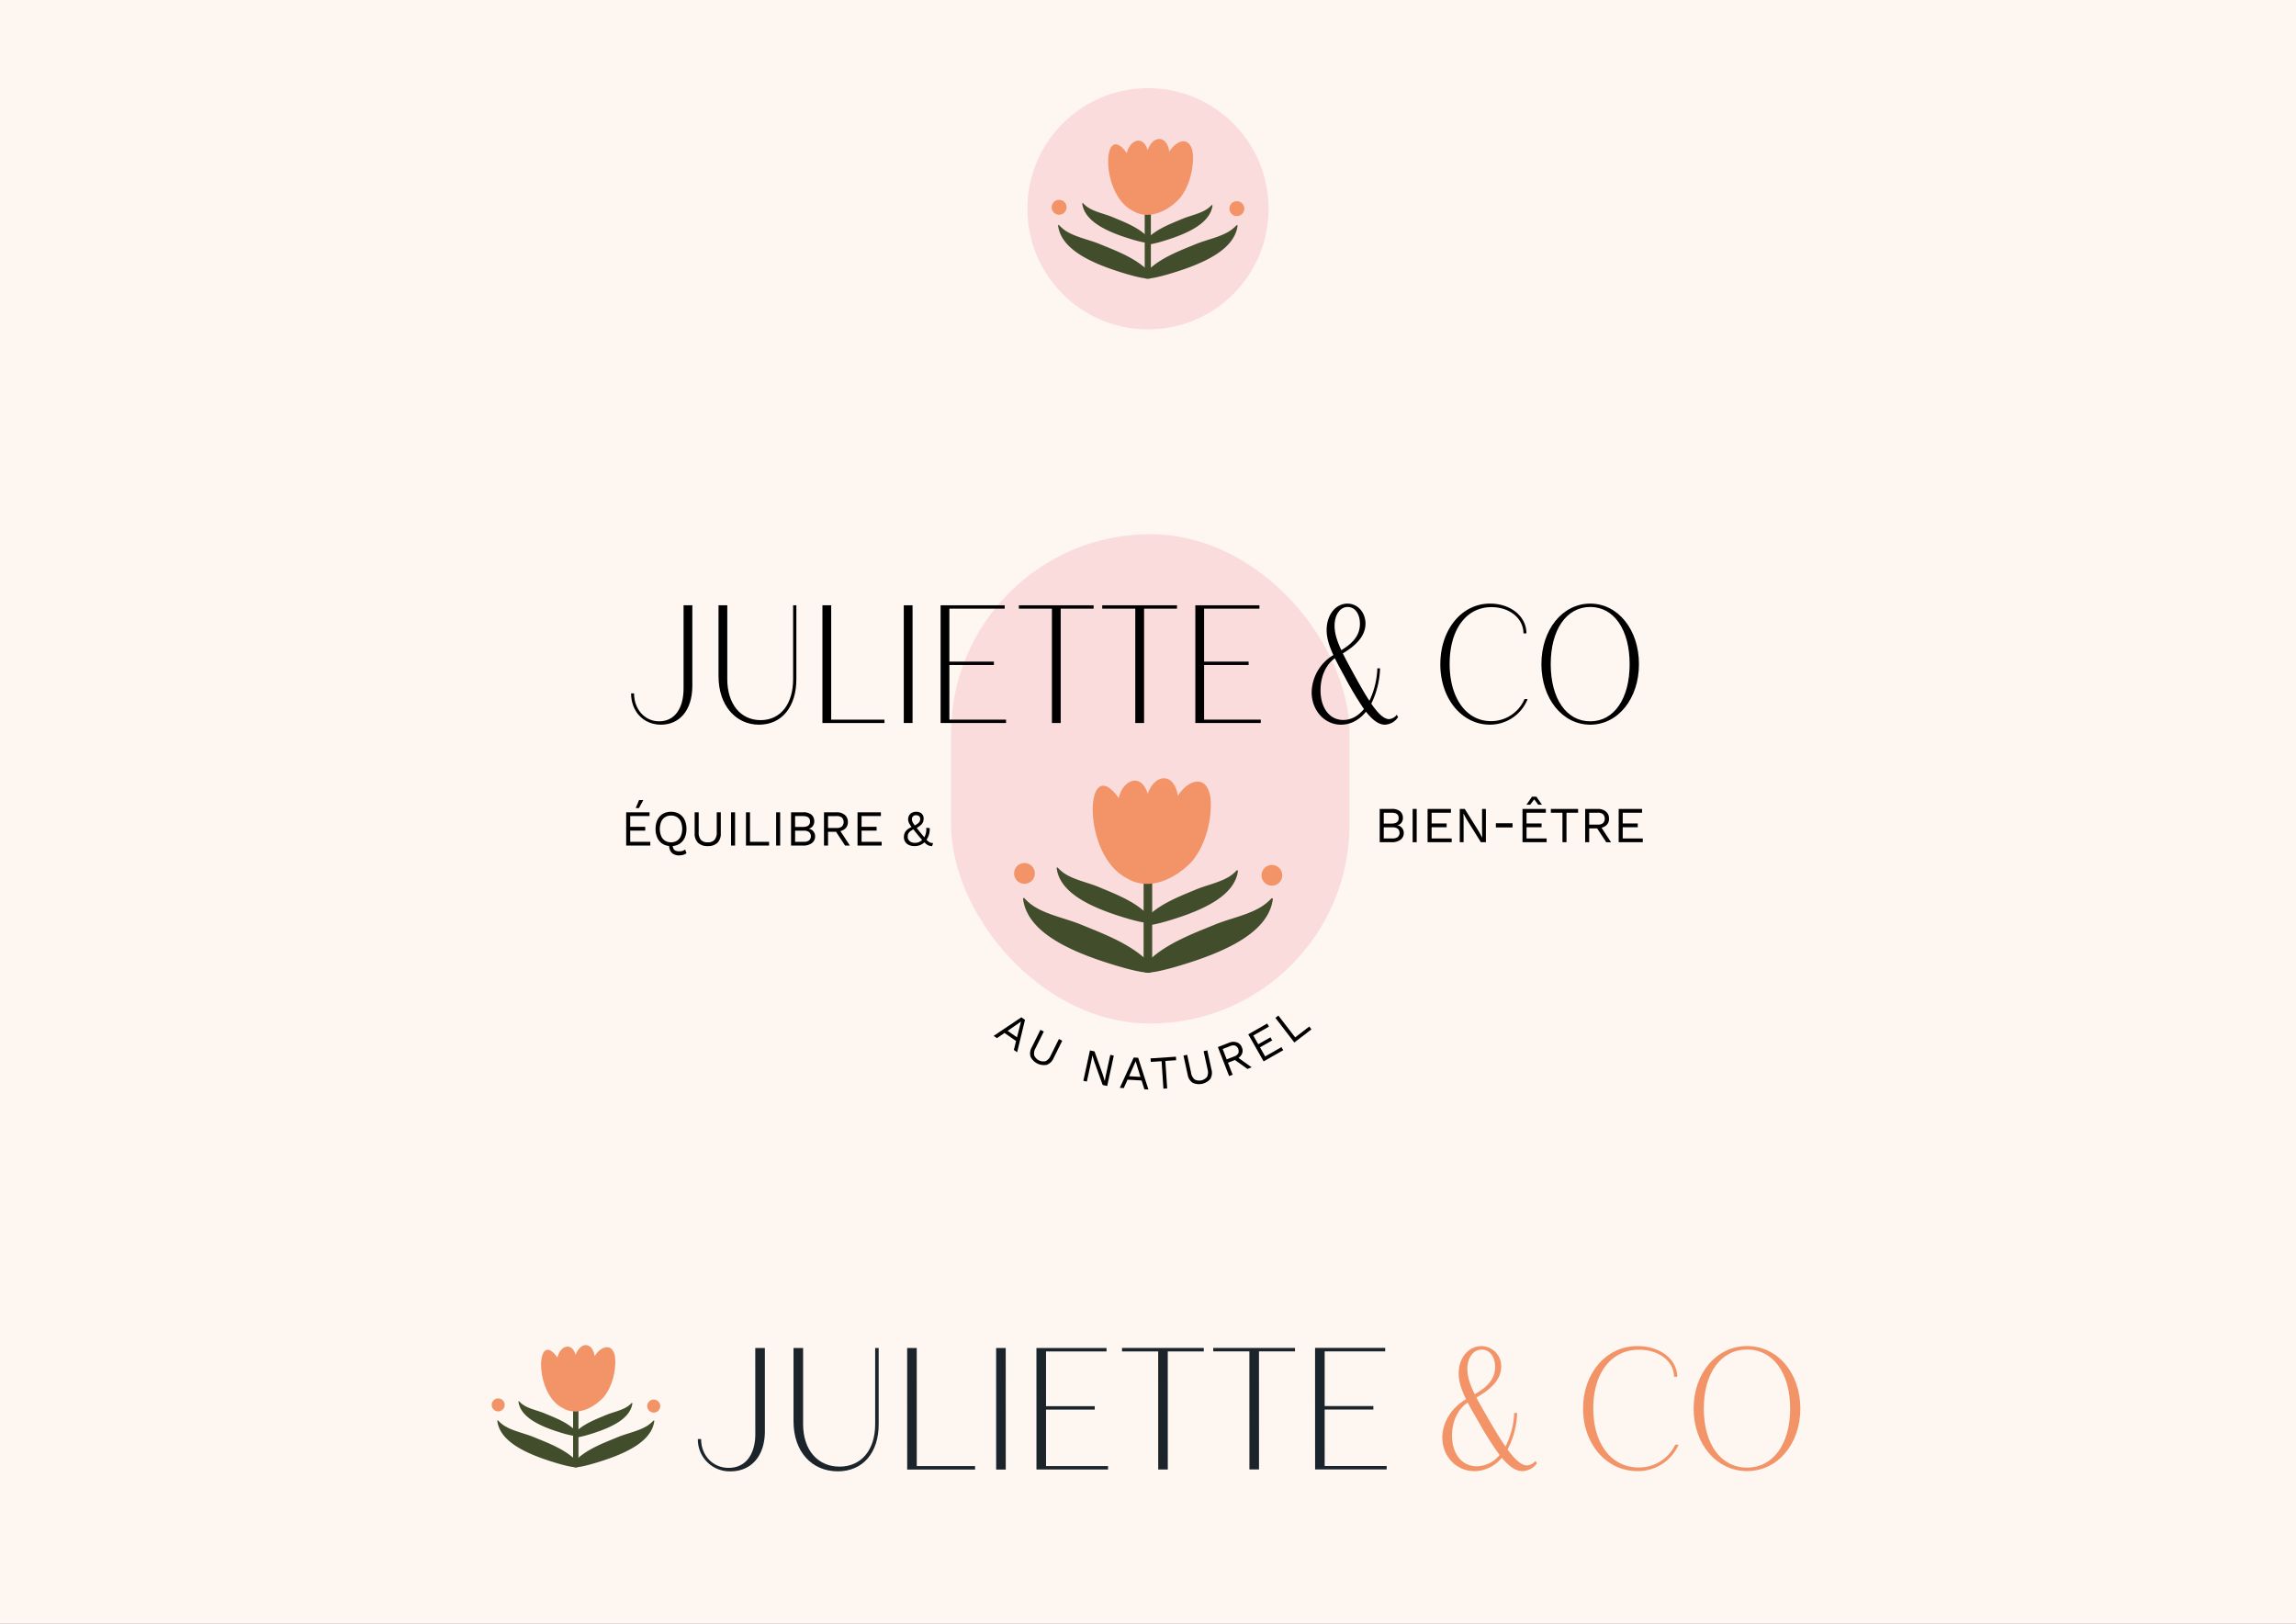 <svg xmlns="http://www.w3.org/2000/svg" xmlns:xlink="http://www.w3.org/1999/xlink" width="990" height="700" viewBox="0 0 990 700">
  <rect x="0" y="0" width="990" height="700" fill="#808080" stroke="none"/>
  <defs>
    <clipPath id="clip-identité-visuelle-juliette-and-co">
      <rect width="990" height="700"/>
    </clipPath>
  </defs>
  <g id="identité-visuelle-juliette-and-co" clip-path="url(#clip-identité-visuelle-juliette-and-co)">
    <rect width="990" height="700" fill="#fef6f1"/>
    <g id="Calque_1-2" transform="translate(270 230.297)">
      <g id="Groupe_47" data-name="Groupe 47">
        <g id="Groupe_41" data-name="Groupe 41" transform="translate(0 114.628)">
          <path id="Tracé_1403" data-name="Tracé 1403" d="M0,177.737V163.383H10.069v1.631H1.74v4.632H8.221v1.631H1.74v4.828H10.4v1.631ZM5.546,158.12H7.373L5.5,161.578H4.11Z" transform="translate(0 -158.12)"/>
          <path id="Tracé_1404" data-name="Tracé 1404" d="M24.145,165.08a6.788,6.788,0,0,1,3.538.9,6.037,6.037,0,0,1,2.305,2.559,8.81,8.81,0,0,1,.812,3.936,8.91,8.91,0,0,1-.812,3.936,5.931,5.931,0,0,1-2.305,2.552,6.7,6.7,0,0,1-3.538.906,6.723,6.723,0,0,1-3.538-.906,6.018,6.018,0,0,1-2.305-2.552,8.81,8.81,0,0,1-.812-3.936,8.91,8.91,0,0,1,.812-3.936,6.08,6.08,0,0,1,2.305-2.559,6.7,6.7,0,0,1,3.538-.9Zm0,1.631a4.711,4.711,0,0,0-2.566.681,4.429,4.429,0,0,0-1.675,1.979,8.472,8.472,0,0,0,0,6.2,4.429,4.429,0,0,0,1.675,1.979,4.712,4.712,0,0,0,2.566.681,4.745,4.745,0,0,0,2.581-.681,4.446,4.446,0,0,0,1.66-1.979,8.472,8.472,0,0,0,0-6.2,4.493,4.493,0,0,0-1.66-1.979A4.71,4.71,0,0,0,24.145,166.711Zm3.48,17.181a5.312,5.312,0,0,1-2.088-.413,3.485,3.485,0,0,1-1.6-1.414,5.185,5.185,0,0,1-.616-2.74c0-.13,0-.275.007-.42s.022-.3.029-.449l1.544.044c-.014.145-.029.275-.029.4s-.007.239-.007.362a3.473,3.473,0,0,0,.391,1.849,1.884,1.884,0,0,0,1.029.812,4.47,4.47,0,0,0,1.385.21,4.8,4.8,0,0,0,1.479-.217,2.981,2.981,0,0,0,1.087-.587l.565,1.609a3.613,3.613,0,0,1-1.45.7,6.652,6.652,0,0,1-1.733.246Z" transform="translate(-4.811 -160.034)"/>
          <path id="Tracé_1405" data-name="Tracé 1405" d="M52,165.38v9a5.533,5.533,0,0,1-1.457,4.168,5.781,5.781,0,0,1-4.176,1.4,5.774,5.774,0,0,1-4.168-1.4,5.51,5.51,0,0,1-1.472-4.168v-9h1.74v8.569a4.878,4.878,0,0,0,.942,3.306,3.743,3.743,0,0,0,2.951,1.066,3.716,3.716,0,0,0,2.943-1.066,4.878,4.878,0,0,0,.95-3.306V165.38H52Z" transform="translate(-11.203 -160.117)"/>
          <path id="Tracé_1406" data-name="Tracé 1406" d="M64.11,165.38v14.354H62.37V165.38Z" transform="translate(-17.155 -160.117)"/>
          <path id="Tracé_1407" data-name="Tracé 1407" d="M72.99,178.1h8.221v1.631H71.25V165.38h1.74Z" transform="translate(-19.598 -160.117)"/>
          <path id="Tracé_1408" data-name="Tracé 1408" d="M90.93,165.38v14.354H89.19V165.38Z" transform="translate(-24.532 -160.117)"/>
          <path id="Tracé_1409" data-name="Tracé 1409" d="M98.07,179.734V165.38h5.111a5.426,5.426,0,0,1,3.719,1.066,3.711,3.711,0,0,1,1.174,2.893,3.275,3.275,0,0,1-.631,1.965,2.8,2.8,0,0,1-1.783,1.116v.022a3.3,3.3,0,0,1,2.784,3.262,3.566,3.566,0,0,1-1.37,2.929,6.125,6.125,0,0,1-3.915,1.095H98.07Zm1.74-8.047H103.2q3.045,0,3.045-2.349c0-1.566-1.015-2.327-3.045-2.327H99.81v4.676Zm0,6.416h3.762a3.534,3.534,0,0,0,2.3-.631,2.452,2.452,0,0,0,0-3.538,3.566,3.566,0,0,0-2.3-.616H99.81V178.1Z" transform="translate(-26.975 -160.117)"/>
          <path id="Tracé_1410" data-name="Tracé 1410" d="M123.1,165.38a5.246,5.246,0,0,1,3.523,1.131,3.82,3.82,0,0,1,1.327,3.067,3.63,3.63,0,0,1-1.334,3.008,5.479,5.479,0,0,1-3.538,1.08l-.152.109H119.4v5.959h-1.74V165.38H123.1Zm-.022,6.764a3.451,3.451,0,0,0,2.3-.645,2.834,2.834,0,0,0,0-3.849,3.492,3.492,0,0,0-2.3-.638H119.4v5.133Zm1,.348,4.741,7.242h-2.066l-4.132-6.285Z" transform="translate(-32.363 -160.117)"/>
          <path id="Tracé_1411" data-name="Tracé 1411" d="M137.61,179.734V165.38h10.069v1.631h-8.33v4.632h6.481v1.631H139.35V178.1h8.656v1.631Z" transform="translate(-37.851 -160.117)"/>
          <path id="Tracé_1412" data-name="Tracé 1412" d="M169.747,179.872a5.544,5.544,0,0,1-2.458-.5A3.592,3.592,0,0,1,165.18,176a4.606,4.606,0,0,1,.181-1.319,3.857,3.857,0,0,1,.594-1.182,4.826,4.826,0,0,1,1.124-1.066,8.915,8.915,0,0,1,1.754-.935l.913-.457a11.454,11.454,0,0,0,1.37-.863,2.78,2.78,0,0,0,.812-.877,2.253,2.253,0,0,0,.275-1.131,1.5,1.5,0,0,0-.464-1.182,1.824,1.824,0,0,0-1.269-.42,1.651,1.651,0,0,0-1.834,1.7,2.811,2.811,0,0,0,.109.79,3.7,3.7,0,0,0,.464.942c.239.377.6.877,1.08,1.5s1.124,1.443,1.936,2.458,1.508,1.834,2.044,2.45a12.54,12.54,0,0,0,1.37,1.392,3.167,3.167,0,0,0,1.058.623,3.621,3.621,0,0,0,1.073.152l-.435,1.3a4.434,4.434,0,0,1-1.182-.152,3.737,3.737,0,0,1-1.218-.652,12.784,12.784,0,0,1-1.588-1.5q-.924-1-2.3-2.675-1.174-1.457-1.957-2.458t-1.24-1.7a5.722,5.722,0,0,1-.652-1.269,3.683,3.683,0,0,1-.2-1.189,3.207,3.207,0,0,1,.384-1.522,3.041,3.041,0,0,1,1.16-1.211,3.9,3.9,0,0,1,2.023-.464,3.605,3.605,0,0,1,1.631.348,2.653,2.653,0,0,1,1.095,1,2.884,2.884,0,0,1,.406,1.544,4.381,4.381,0,0,1-.246,1.45,3.67,3.67,0,0,1-.935,1.348,9.164,9.164,0,0,1-2.037,1.385l-.739.283a9.681,9.681,0,0,0-1.762,1.008,2.916,2.916,0,0,0-.892,1.058,3.2,3.2,0,0,0-.261,1.348,2.388,2.388,0,0,0,.413,1.392,2.682,2.682,0,0,0,1.109.906,3.752,3.752,0,0,0,1.566.312,4.3,4.3,0,0,0,2.023-.435,5.262,5.262,0,0,0,1.522-1.24l.283-.261a7.521,7.521,0,0,0,.877-2.023,7.432,7.432,0,0,0,.21-2.523l1.479.131a7.968,7.968,0,0,1-.3,2.74,7.226,7.226,0,0,1-1.2,2.436l-.326.457a6,6,0,0,1-2,1.551,6.15,6.15,0,0,1-2.74.573Z" transform="translate(-45.434 -160.037)"/>
        </g>
        <g id="Groupe_42" data-name="Groupe 42" transform="translate(324.912 113.178)">
          <path id="Tracé_1413" data-name="Tracé 1413" d="M448.19,177.734V163.38H453.3a5.426,5.426,0,0,1,3.719,1.066,3.712,3.712,0,0,1,1.174,2.893,3.275,3.275,0,0,1-.631,1.965,2.8,2.8,0,0,1-1.783,1.116v.022a3.3,3.3,0,0,1,2.784,3.262,3.566,3.566,0,0,1-1.37,2.929,6.125,6.125,0,0,1-3.915,1.095H448.19Zm1.74-8.047h3.393q3.045,0,3.045-2.349c0-1.566-1.015-2.327-3.045-2.327H449.93Zm0,6.416h3.762a3.534,3.534,0,0,0,2.3-.631,2.452,2.452,0,0,0,0-3.538,3.566,3.566,0,0,0-2.3-.616H449.93V176.1Z" transform="translate(-448.19 -158.117)"/>
          <path id="Tracé_1414" data-name="Tracé 1414" d="M469.52,163.38v14.354h-1.74V163.38Z" transform="translate(-453.578 -158.117)"/>
          <path id="Tracé_1415" data-name="Tracé 1415" d="M476.66,177.734V163.38h10.07v1.631H478.4v4.632h6.481v1.631H478.4V176.1h8.656v1.631h-10.4Z" transform="translate(-456.021 -158.117)"/>
          <path id="Tracé_1416" data-name="Tracé 1416" d="M507.066,163.38v14.354h-2.153l-6-9.613-1.522-2.7h-.022l.087,2.175v10.135H495.8V163.38h2.153l5.981,9.569,1.544,2.762h.022l-.087-2.2V163.38Z" transform="translate(-461.286 -158.117)"/>
          <path id="Tracé_1417" data-name="Tracé 1417" d="M524.457,171.9v1.805H517.28V171.9Z" transform="translate(-467.194 -160.46)"/>
          <path id="Tracé_1418" data-name="Tracé 1418" d="M533.12,175.737V161.383H543.19v1.631h-8.33v4.632h6.481v1.631H534.86v4.828h8.656v1.631Zm8.395-16.159h-1.609l-1.74-2.327-1.74,2.327h-1.609l2.392-3.458h1.914Z" transform="translate(-471.551 -156.12)"/>
          <path id="Tracé_1419" data-name="Tracé 1419" d="M561.724,163.38v1.631h-5v12.723h-1.74V165.011h-5V163.38Z" transform="translate(-476.188 -158.117)"/>
          <path id="Tracé_1420" data-name="Tracé 1420" d="M575.817,163.38a5.247,5.247,0,0,1,3.523,1.131,3.82,3.82,0,0,1,1.327,3.066,3.63,3.63,0,0,1-1.334,3.009,5.479,5.479,0,0,1-3.538,1.08l-.152.109H572.12v5.959h-1.74V163.38h5.437Zm-.022,6.764a3.451,3.451,0,0,0,2.3-.645,2.834,2.834,0,0,0,0-3.849,3.491,3.491,0,0,0-2.3-.638H572.12v5.133Zm1,.348,4.741,7.242h-2.066l-4.132-6.285Z" transform="translate(-481.799 -158.117)"/>
          <path id="Tracé_1421" data-name="Tracé 1421" d="M590.33,177.734V163.38H600.4v1.631h-8.33v4.632h6.481v1.631H592.07V176.1h8.656v1.631Z" transform="translate(-487.287 -158.117)"/>
        </g>
        <rect id="Rectangle_1" data-name="Rectangle 1" width="171.812" height="210.959" rx="85.906" transform="translate(140.081)" fill="#fadcdc"/>
        <g id="Groupe_43" data-name="Groupe 43" transform="translate(158.444 207.522)">
          <path id="Tracé_1422" data-name="Tracé 1422" d="M228.687,302.364l-1.414-.986.957-3.857-4.98-3.473-3.291,2.233-1.4-.971L230.5,287.3l1.58,1.1-3.393,13.962Zm-4.089-9.228,4.016,2.8,1.754-6.814-5.771,4.023Z" transform="translate(-218.56 -286.546)"/>
          <path id="Tracé_1423" data-name="Tracé 1423" d="M254.1,299.429l-3.733,7.525a5.158,5.158,0,0,1-2.943,2.878,6.438,6.438,0,0,1-6.974-3.458,5.148,5.148,0,0,1,.5-4.089l3.733-7.525,1.457.725-3.552,7.162a4.566,4.566,0,0,0-.58,3.154,4.3,4.3,0,0,0,4.93,2.45,4.557,4.557,0,0,0,2.16-2.371l3.552-7.162,1.457.725Z" transform="translate(-224.518 -288.598)"/>
          <path id="Tracé_1424" data-name="Tracé 1424" d="M285.046,309.23,282.2,322.323l-1.965-.428-3.567-9.961-.855-2.762h-.022l-.355,1.994-2.015,9.243-1.508-.326,2.849-13.092,1.965.428,3.552,9.917.863,2.827h.022l.355-2.015,2.015-9.243,1.508.326Z" transform="translate(-233.234 -291.962)"/>
          <path id="Tracé_1425" data-name="Tracé 1425" d="M305.924,325.006l-1.725-.1-1.2-3.791-6.061-.348-1.631,3.625-1.7-.1,5.981-13.078,1.928.109,4.415,13.672Zm-8.308-5.727,4.886.283-2.073-6.728Z" transform="translate(-239.2 -293.123)"/>
          <path id="Tracé_1426" data-name="Tracé 1426" d="M322.829,310.73l.1,1.515-4.661.312.783,11.846-1.617.109-.783-11.846-4.661.312-.1-1.522,10.939-.725Z" transform="translate(-244.231 -292.991)"/>
          <path id="Tracé_1427" data-name="Tracé 1427" d="M341.742,306.977l1.791,8.214a5.127,5.127,0,0,1-.5,4.089,6.444,6.444,0,0,1-7.6,1.66,5.143,5.143,0,0,1-2.168-3.509l-1.791-8.214,1.588-.348,1.7,7.815a4.547,4.547,0,0,0,1.522,2.827,4.3,4.3,0,0,0,5.372-1.174,4.552,4.552,0,0,0,.2-3.2l-1.7-7.815,1.588-.348Z" transform="translate(-249.617 -291.956)"/>
          <path id="Tracé_1428" data-name="Tracé 1428" d="M356.664,302.307a4.866,4.866,0,0,1,3.444-.2,3.557,3.557,0,0,1,2.189,2.218,3.424,3.424,0,0,1-.145,3.074,5.09,5.09,0,0,1-2.711,2.131l-.094.145-3.067,1.189,2.008,5.183-1.515.587-4.843-12.491Zm2.262,5.894a3.249,3.249,0,0,0,1.783-1.334,2.657,2.657,0,0,0-1.3-3.349,3.23,3.23,0,0,0-2.211.217l-3.2,1.24,1.733,4.466Zm.986-.036,6.568,4.7-1.8.7-5.72-4.074.942-1.327Z" transform="translate(-255.244 -290.555)"/>
          <path id="Tracé_1429" data-name="Tracé 1429" d="M376.619,307.3,370,295.647,378.17,291l.754,1.327-6.756,3.842,2.139,3.762,5.256-2.987.754,1.327-5.256,2.987,2.226,3.915,7.025-3.994.754,1.327-8.431,4.8Z" transform="translate(-260.215 -287.564)"/>
          <path id="Tracé_1430" data-name="Tracé 1430" d="M394.673,295.67l6.082-4.676.928,1.211-7.373,5.669-8.17-10.62,1.29-.993Z" transform="translate(-264.654 -286.26)"/>
        </g>
        <g id="Groupe_44" data-name="Groupe 44" transform="translate(2.117 29.926)">
          <path id="Tracé_1431" data-name="Tracé 1431" d="M2.92,80.267H4.2C4.2,87.154,8.85,92.3,15.019,92.3c6.749,0,10.526-5.655,10.526-14.136V42.28H29.33V76.932c0,10.947-5.821,16.819-13.5,16.819S2.92,87.951,2.92,80.267Z" transform="translate(-2.92 -41.555)"/>
          <path id="Tracé_1432" data-name="Tracé 1432" d="M54.92,72.945V42.28H58.7V74.105c0,10.729,5.756,17.689,14.368,17.689s14.02-6.959,14.02-17.689V42.28h1.4V74.105c0,11.817-6.169,19.646-16.116,19.646S54.927,85.487,54.927,72.945Z" transform="translate(-17.223 -41.555)"/>
          <path id="Tracé_1433" data-name="Tracé 1433" d="M143.478,91.576v1.45H116.72V42.28H120.5v49.3h22.981Z" transform="translate(-34.221 -41.555)"/>
          <path id="Tracé_1434" data-name="Tracé 1434" d="M165.11,42.28h3.784V93.026H165.11Z" transform="translate(-47.531 -41.555)"/>
          <path id="Tracé_1435" data-name="Tracé 1435" d="M215.225,91.576v1.45H187.01V42.28h27.635v1.45H190.794V66.566h19.2v1.45h-19.2V91.576h24.431Z" transform="translate(-53.555 -41.555)"/>
          <path id="Tracé_1436" data-name="Tracé 1436" d="M265.791,43.73H251.6v49.3h-3.784V43.73H233.56V42.28h32.231Z" transform="translate(-66.359 -41.555)"/>
          <path id="Tracé_1437" data-name="Tracé 1437" d="M315.381,43.73H301.187v49.3H297.4V43.73H283.15V42.28h32.231Z" transform="translate(-79.999 -41.555)"/>
          <path id="Tracé_1438" data-name="Tracé 1438" d="M366.735,91.576v1.45H338.52V42.28h27.635v1.45H342.3V66.566h19.2v1.45H342.3V91.576h24.431Z" transform="translate(-95.229 -41.555)"/>
          <path id="Tracé_1439" data-name="Tracé 1439" d="M444.987,90.214a7.234,7.234,0,0,1-5.7,3.262c-2.791,0-5.466-2.175-8.141-5.582-2.907,3.552-6.633,5.582-10.758,5.582-7.271,0-12.679-6.307-12.679-13.991a19.122,19.122,0,0,1,9.366-16.021c-1.863-4.06-2.907-7.394-2.907-10.8,0-6.524,3.9-11.382,8.96-11.382,4.48,0,7.793,3.842,7.793,8.627,0,5.365-4.19,9.5-9.772,12.831,1.283,2.61,2.907,5.582,4.77,8.989,2.153,3.915,4.422,8.047,6.691,11.454a35.466,35.466,0,0,0,3.429-13.991h1.16a36.824,36.824,0,0,1-3.784,15.224c2.675,3.915,5.35,6.669,7.677,6.669a4.672,4.672,0,0,0,3.313-1.885Zm-14.716-3.48a136.73,136.73,0,0,1-8.2-13.7c-1.689-3.045-3.139-5.727-4.364-8.192-3.726,2.61-6.169,7.684-6.169,13.774,0,7.684,3.9,12.832,9.772,12.832C424.8,91.446,427.827,89.706,430.27,86.734ZM417.591,50.849c0,3.19,1.044,6.524,2.907,10.512,4.944-2.972,8.025-6.38,8.025-11.382,0-4.132-2.037-7.249-5.292-7.249s-5.64,3.335-5.64,8.119Z" transform="translate(-114.26 -41.28)"/>
          <path id="Tracé_1440" data-name="Tracé 1440" d="M484.247,67.378c0-14.644,9.018-26.1,21.408-26.1,8.96,0,15.709,5.51,15.709,12.831h-1.283c0-6.379-5.872-11.309-13.788-11.309-10.939,0-18.037,9.714-18.037,24.5s7.271,24.648,17.8,24.648a15.678,15.678,0,0,0,14.484-9.5h1.334a17.48,17.48,0,0,1-16.232,11.019c-12.1,0-21.408-11.164-21.408-26.1Z" transform="translate(-135.31 -41.28)"/>
          <path id="Tracé_1441" data-name="Tracé 1441" d="M544.36,67.378c0-14.861,9.076-26.1,21.06-26.1s21,11.237,21,26.1-9.018,26.1-21,26.1S544.36,82.239,544.36,67.378Zm38.045,0c0-14.861-6.749-24.648-16.985-24.648s-17.043,9.787-17.043,24.648,6.749,24.648,17.043,24.648S582.405,82.239,582.405,67.378Z" transform="translate(-151.847 -41.28)"/>
        </g>
        <g id="Groupe_46" data-name="Groupe 46" transform="translate(167.259 105.222)">
          <circle id="Ellipse_37" data-name="Ellipse 37" cx="4.48" cy="4.48" r="4.48" transform="translate(106.683 37.352)" fill="#f29467"/>
          <circle id="Ellipse_38" data-name="Ellipse 38" cx="4.48" cy="4.48" r="4.48" transform="translate(0 36.54)" fill="#f29467"/>
          <g id="Groupe_45" data-name="Groupe 45" transform="translate(3.868)">
            <path id="Tracé_1442" data-name="Tracé 1442" d="M310.588,218.937c5.517-5.038,13.39-8.018,19.9-10.744,4.69-1.965,10.287-3,14.586-5.705a16.994,16.994,0,0,0,3.008-2.5.327.327,0,0,1,.573.261c-1.479,10.41-14.274,16.608-29.411,21.19-6.184,1.87-9.236,2.3-10.664,2.124" transform="translate(-256.004 -160.199)" fill="#414d2b"/>
            <path id="Tracé_1443" data-name="Tracé 1443" d="M311.342,242.32c7.59-6.771,18.406-10.78,27.352-14.455,6.438-2.646,14.129-4.06,20.037-7.692a23.087,23.087,0,0,0,4.313-3.552.373.373,0,0,1,.652.3c-1.9,14.086-19.559,22.5-40.474,28.715-8.5,2.53-12.686,3.11-14.644,2.885" transform="translate(-256.004 -164.769)" fill="#414d2b"/>
            <path id="Tracé_1444" data-name="Tracé 1444" d="M294.152,217.393c-5.517-5.038-13.39-8.018-19.9-10.744-4.69-1.965-10.287-3-14.586-5.705a16.458,16.458,0,0,1-3.146-2.661.269.269,0,0,0-.471.2c1.334,10.541,14.194,16.8,29.44,21.408,6.184,1.87,9.236,2.3,10.664,2.124" transform="translate(-241.554 -159.735)" fill="#414d2b"/>
            <path id="Tracé_1445" data-name="Tracé 1445" d="M288.436,242.276c-7.59-6.771-18.406-10.78-27.352-14.455-6.437-2.646-14.129-4.06-20.037-7.692a22.34,22.34,0,0,1-4.422-3.683.321.321,0,0,0-.565.246c1.769,14.2,19.494,22.647,40.5,28.9,8.5,2.53,12.686,3.11,14.644,2.885" transform="translate(-236.056 -164.725)" fill="#414d2b"/>
            <rect id="Rectangle_2" data-name="Rectangle 2" width="3.697" height="62.12" rx="1.83" transform="translate(51.982 21.592)" fill="#414d2b"/>
            <path id="Tracé_1446" data-name="Tracé 1446" d="M328.263,153.573c.841,9.033-2.037,20.313-7.924,27.323-6.807,7.416-18.421,13.259-27.954,7.445-19.979-9.7-18.493-55.306-3.7-34.71,1.8-7.916,9.7-11.026,12.513-1.856,3.233-9.011,11.6-8.975,13,.964,4.313-7.09,12.585-9.576,14.071.826Z" transform="translate(-247.45 -145.146)" fill="#f29467"/>
          </g>
        </g>
      </g>
    </g>
    <g id="Calque_1-2-2" data-name="Calque_1-2" transform="translate(212 579.899)">
      <g id="Groupe_51" data-name="Groupe 51" transform="translate(0 -0.009)">
        <g id="Groupe_48" data-name="Groupe 48" transform="translate(88.911 0.411)">
          <path id="Tracé_1447" data-name="Tracé 1447" d="M142.516,41.257h1.4c0,7.112,5.1,12.428,11.841,12.422,7.381,0,11.517-5.84,11.517-14.6L167.26,2.02H171.4l.006,35.786c0,11.3-6.357,17.369-14.761,17.369A13.7,13.7,0,0,1,142.51,41.257Z" transform="translate(-142.51 -1.165)" fill="#1c242b"/>
          <path id="Tracé_1448" data-name="Tracé 1448" d="M208.62,33.685V2.016h4.13V34.883c.012,11.08,6.314,18.268,15.735,18.261,9.358,0,15.335-7.193,15.335-18.268V2.01h1.516V34.87c.012,12.2-6.732,20.289-17.612,20.3-11.261,0-19.1-8.529-19.1-21.481Z" transform="translate(-167.374 -1.162)" fill="#1c242b"/>
          <path id="Tracé_1449" data-name="Tracé 1449" d="M316.436,52.9v1.5H287.163L287.15,2h4.136l.012,50.91h25.137Z" transform="translate(-196.91 -1.158)" fill="#1c242b"/>
          <path id="Tracé_1450" data-name="Tracé 1450" d="M348.65,1.98h4.136l.012,52.407h-4.136L348.65,1.98Z" transform="translate(-220.041 -1.15)" fill="#1c242b"/>
          <path id="Tracé_1451" data-name="Tracé 1451" d="M407.376,52.877v1.5H376.512L376.5,1.98h30.228V3.471H380.636V27.06h21v1.491h-21l.006,24.338H407.37Z" transform="translate(-230.515 -1.15)" fill="#1c242b"/>
          <path id="Tracé_1452" data-name="Tracé 1452" d="M470.906,3.451H455.378l.012,50.91h-4.136l-.012-50.91H435.65V1.96h35.256V3.451Z" transform="translate(-252.762 -1.143)" fill="#1c242b"/>
          <path id="Tracé_1453" data-name="Tracé 1453" d="M533.946,3.435H518.417l.013,50.91h-4.136l-.013-50.9H498.69V1.95h35.256V3.441Z" transform="translate(-276.472 -1.139)" fill="#1c242b"/>
          <path id="Tracé_1454" data-name="Tracé 1454" d="M599.946,52.827v1.5H569.082L569.07,1.93H599.3V3.421H573.206V27.01h21V28.5h-21l.006,24.338H599.94Z" transform="translate(-302.942 -1.131)" fill="#1c242b"/>
          <path id="Tracé_1455" data-name="Tracé 1455" d="M697.8,51.223a8.031,8.031,0,0,1-6.233,3.369c-3.057,0-5.983-2.246-8.909-5.765A15.493,15.493,0,0,1,670.885,54.6c-7.955,0-13.875-6.507-13.875-14.443,0-6.588,4.068-13.1,10.244-16.546-2.04-4.193-3.182-7.636-3.188-11.155,0-6.738,4.261-11.754,9.8-11.754a8.594,8.594,0,0,1,8.529,8.909c0,5.54-4.579,9.808-10.687,13.251,1.4,2.7,3.182,5.765,5.222,9.284,2.358,4.043,4.841,8.31,7.325,11.829A35.083,35.083,0,0,0,688,29.524h1.273a36.391,36.391,0,0,1-4.13,15.722c2.926,4.043,5.858,6.888,8.4,6.888a5.179,5.179,0,0,0,3.625-1.947l.636,1.048Zm-16.1-3.587a139.6,139.6,0,0,1-8.978-14.15c-1.847-3.144-3.438-5.915-4.773-8.46-4.074,2.7-6.744,7.936-6.744,14.225,0,7.936,4.267,13.251,10.693,13.251a12.86,12.86,0,0,0,9.8-4.866ZM667.816,10.582c0,3.294,1.148,6.738,3.182,10.856,5.409-3.07,8.778-6.588,8.778-11.754,0-4.267-2.227-7.487-5.8-7.487s-6.17,3.444-6.17,8.385Z" transform="translate(-336.017 -0.669)" fill="#f29467"/>
          <path id="Tracé_1456" data-name="Tracé 1456" d="M754.3,27.628C754.3,12.505,764.157.676,777.715.67c9.8,0,17.182,5.684,17.188,13.245h-1.4c0-6.588-6.432-11.679-15.086-11.673-11.966,0-19.728,10.038-19.721,25.311C758.7,42.976,766.659,53,778.176,53a17.219,17.219,0,0,0,15.847-9.808h1.466a19.142,19.142,0,0,1-17.756,11.386c-13.239,0-23.421-11.523-23.427-26.946Z" transform="translate(-372.609 -0.658)" fill="#f29467"/>
          <path id="Tracé_1457" data-name="Tracé 1457" d="M830.7,27.608C830.7,12.261,840.62.656,853.734.65s22.978,11.6,22.978,26.946-9.857,26.952-22.966,26.958-23.04-11.6-23.047-26.946Zm41.62-.012c0-15.348-7.387-25.455-18.592-25.449-11.261,0-18.642,10.113-18.642,25.461s7.387,25.449,18.654,25.449C864.939,53.057,872.32,42.944,872.32,27.6Z" transform="translate(-401.343 -0.65)" fill="#f29467"/>
        </g>
        <g id="Groupe_50" data-name="Groupe 50">
          <circle id="Ellipse_39" data-name="Ellipse 39" cx="2.814" cy="2.814" r="2.814" transform="translate(67.062 23.483)" fill="#f29467"/>
          <circle id="Ellipse_40" data-name="Ellipse 40" cx="2.814" cy="2.814" r="2.814" transform="translate(0 22.971)" fill="#f29467"/>
          <g id="Groupe_49" data-name="Groupe 49" transform="translate(2.431)">
            <path id="Tracé_1458" data-name="Tracé 1458" d="M58.127,51.943c3.469-3.169,8.416-5.041,12.509-6.757,2.945-1.235,6.47-1.89,9.165-3.587a10.992,10.992,0,0,0,1.89-1.572.208.208,0,0,1,.362.168c-.93,6.545-8.972,10.438-18.486,13.32-3.887,1.179-5.808,1.447-6.707,1.335" transform="translate(-23.817 -15.022)" fill="#414d2b"/>
            <path id="Tracé_1459" data-name="Tracé 1459" d="M58.6,68.339c4.773-4.255,11.573-6.775,17.194-9.09,4.049-1.666,8.884-2.552,12.6-4.835A14.213,14.213,0,0,0,91.1,52.18a.236.236,0,0,1,.412.187C90.319,61.22,79.214,66.5,66.069,70.416c-5.341,1.591-7.973,1.953-9.209,1.816" transform="translate(-23.817 -19.588)" fill="#414d2b"/>
            <path id="Tracé_1460" data-name="Tracé 1460" d="M42.454,50.811c-3.469-3.169-8.416-5.041-12.509-6.757-2.945-1.235-6.47-1.89-9.165-3.587A10.268,10.268,0,0,1,18.8,38.794a.167.167,0,0,0-.293.131c.836,6.626,8.922,10.556,18.5,13.457,3.887,1.179,5.808,1.447,6.707,1.335" transform="translate(-9.392 -14.563)" fill="#414d2b"/>
            <path id="Tracé_1461" data-name="Tracé 1461" d="M36.822,68.3c-4.773-4.255-11.573-6.775-17.194-9.09-4.049-1.666-8.884-2.552-12.6-4.835a13.87,13.87,0,0,1-2.776-2.315.2.2,0,0,0-.356.156C5.01,61.14,16.152,66.449,29.354,70.38c5.341,1.591,7.973,1.953,9.209,1.816" transform="translate(-3.897 -19.546)" fill="#414d2b"/>
            <rect id="Rectangle_3" data-name="Rectangle 3" width="2.321" height="39.049" rx="1.16" transform="translate(32.675 13.575)" fill="#414d2b"/>
            <path id="Tracé_1462" data-name="Tracé 1462" d="M66.075,5.287C66.6,10.965,64.8,18.058,61.1,22.463c-4.28,4.66-11.579,8.335-17.575,4.679-12.559-6.1-11.629-34.763-2.327-21.818,1.129-4.979,6.1-6.931,7.867-1.167,2.034-5.665,7.293-5.64,8.173.605,2.708-4.461,7.911-6.021,8.847.518Z" transform="translate(-15.276 0.009)" fill="#f29467"/>
          </g>
        </g>
      </g>
    </g>
    <circle id="Ellipse_43" data-name="Ellipse 43" cx="52" cy="52" r="52" transform="translate(443 38)" fill="#fadcdc"/>
    <g id="Calque_1-2-3" data-name="Calque_1-2" transform="translate(453.46 59.902)">
      <g id="Groupe_53" data-name="Groupe 53" transform="translate(0 0)">
        <circle id="Ellipse_41" data-name="Ellipse 41" cx="3.218" cy="3.218" r="3.218" transform="translate(76.644 26.831)" fill="#f29467"/>
        <circle id="Ellipse_42" data-name="Ellipse 42" cx="3.218" cy="3.218" r="3.218" transform="translate(0 26.246)" fill="#f29467"/>
        <g id="Groupe_52" data-name="Groupe 52" transform="translate(2.772)">
          <path id="Tracé_1463" data-name="Tracé 1463" d="M47.811,46.283c3.964-3.621,9.62-5.759,14.3-7.719,3.367-1.412,7.392-2.158,10.479-4.1a12.264,12.264,0,0,0,2.162-1.8.236.236,0,0,1,.413.19C74.1,40.338,64.91,44.791,54.034,48.081c-4.444,1.345-6.636,1.653-7.662,1.528" transform="translate(-8.59 -4.089)" fill="#414d2b"/>
          <path id="Tracé_1464" data-name="Tracé 1464" d="M48.354,61.039c5.452-4.862,13.224-7.743,19.652-10.385,4.626-1.9,10.151-2.914,14.4-5.525a16.336,16.336,0,0,0,3.1-2.553.269.269,0,0,1,.47.214C84.6,52.911,71.916,58.95,56.89,63.419c-6.1,1.817-9.114,2.236-10.522,2.071" transform="translate(-8.59 -5.331)" fill="#414d2b"/>
          <path id="Tracé_1465" data-name="Tracé 1465" d="M42.458,45.384c-3.964-3.621-9.62-5.759-14.3-7.719-3.367-1.412-7.392-2.158-10.479-4.1a11.827,11.827,0,0,1-2.26-1.91.192.192,0,0,0-.337.147c.956,7.572,10.2,12.066,21.15,15.379,4.444,1.345,6.636,1.653,7.662,1.528" transform="translate(-4.664 -3.964)" fill="#414d2b"/>
          <path id="Tracé_1466" data-name="Tracé 1466" d="M40.8,61.027c-5.452-4.862-13.224-7.743-19.652-10.385-4.626-1.9-10.151-2.914-14.4-5.525A15.933,15.933,0,0,1,3.58,42.47a.233.233,0,0,0-.409.177c1.272,10.2,14.006,16.273,29.1,20.763,6.1,1.817,9.114,2.236,10.522,2.071" transform="translate(-3.169 -5.319)" fill="#414d2b"/>
          <rect id="Rectangle_4" data-name="Rectangle 4" width="2.656" height="44.631" rx="0.415" transform="translate(37.352 15.508)" fill="#414d2b"/>
          <path id="Tracé_1467" data-name="Tracé 1467" d="M64.333,6.049c.6,6.487-1.464,14.593-5.692,19.632-4.888,5.327-13.234,9.526-20.082,5.35C24.2,24.062,25.269-8.7,35.9,6.094,37.19.409,42.866-1.825,44.887,4.763c2.323-6.475,8.336-6.447,9.338.692,3.1-5.095,9.038-6.882,10.112.593Z" transform="translate(-6.266 0)" fill="#f29467"/>
        </g>
      </g>
    </g>
  </g>
</svg>

